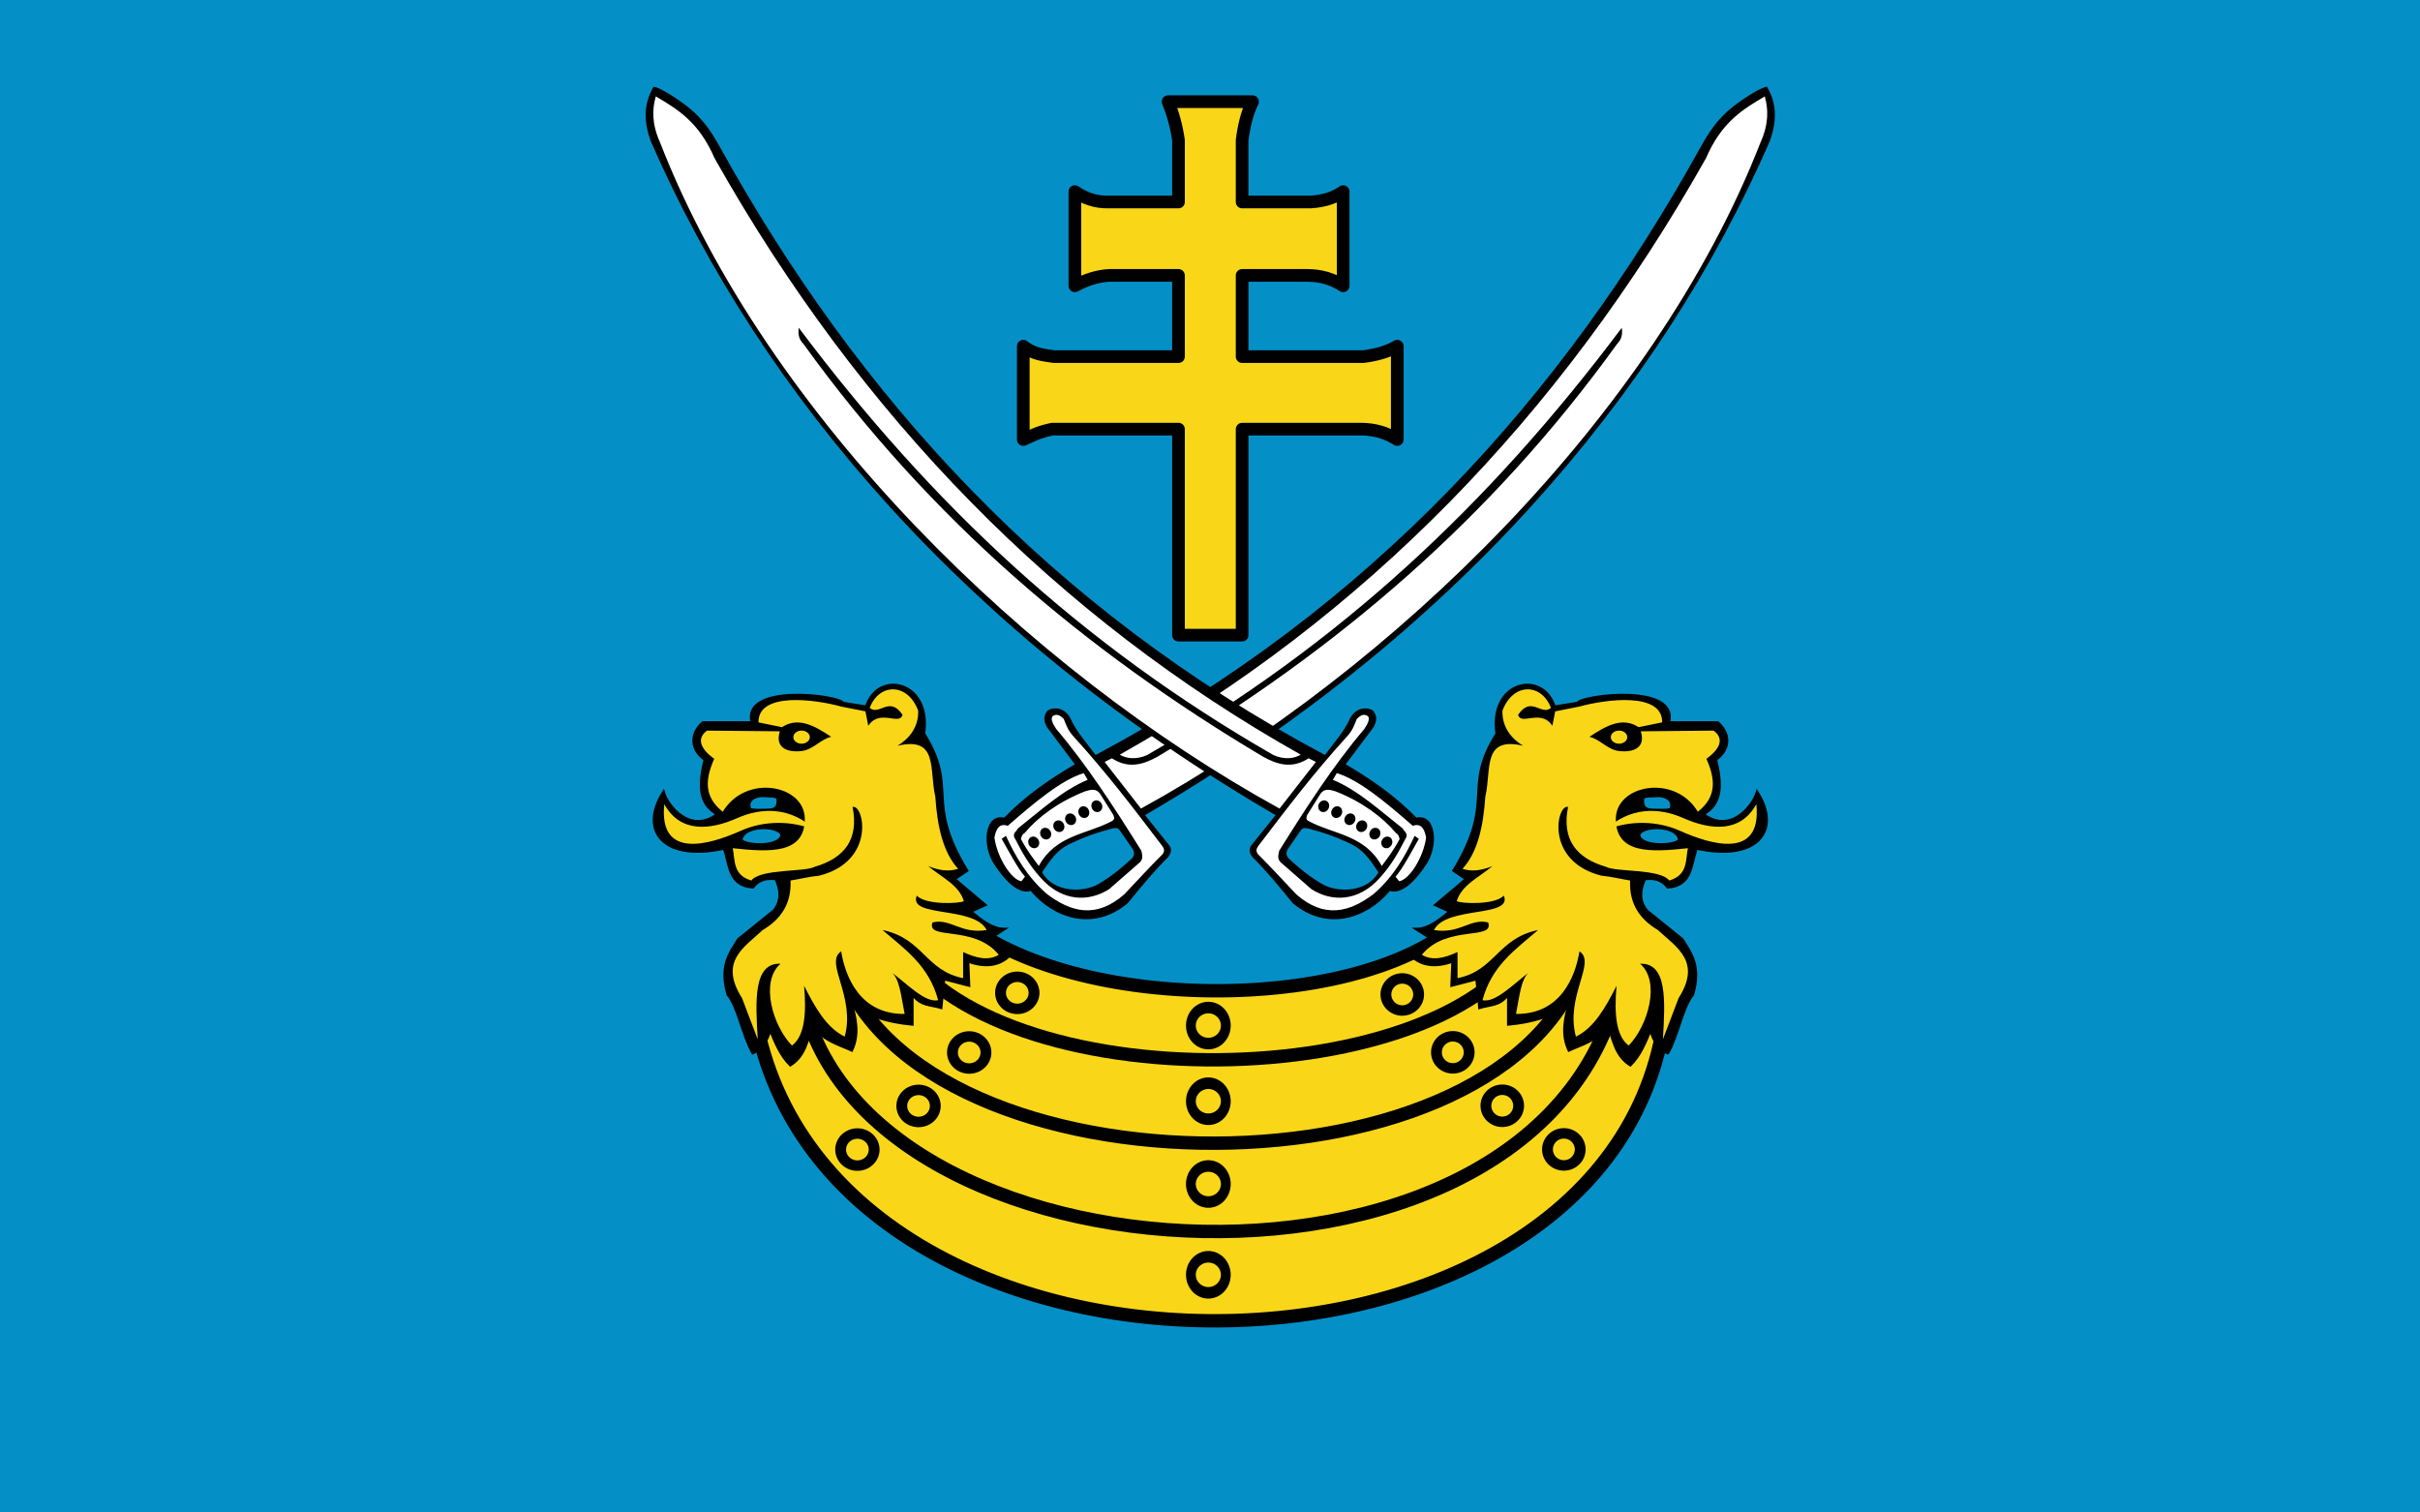 <?xml version="1.0" encoding="UTF-8" standalone="no"?>
<!-- Created with Inkscape (http://www.inkscape.org/) -->

<svg
   xmlns:dc="http://purl.org/dc/elements/1.1/"
   xmlns:cc="http://creativecommons.org/ns#"
   xmlns:rdf="http://www.w3.org/1999/02/22-rdf-syntax-ns#"
   xmlns:svg="http://www.w3.org/2000/svg"
   xmlns="http://www.w3.org/2000/svg"
   version="1.0"
   width="1024"
   height="640"
   id="svg2">
  <rect width="100%" height="100%" fill="#333333" stroke="none"/>
  <defs
     id="defs5" />
  <g
     id="g3801">
    <path
       d="m 512.146,171.001 c -0.253,0 -0.506,0 0,0 z"
       id="path2902"
       style="fill:none;stroke:none" />
    <path
       d="m 511.933,444.183 c 0.116,0 0.232,0 0,0 z"
       id="path2954"
       style="fill:none;stroke:none" />
    <g
       transform="matrix(1.063,0,0,1.063,2696.734,0.002)"
       id="g2350" />
    <g
       transform="matrix(1.063,0,0,1.063,692.328,-161.963)"
       id="g2378">
      <g
         id="g8208" />
    </g>
    <rect
       width="1024"
       height="640"
       x="0"
       y="0"
       id="rect5499"
       style="fill:#0490c7;fill-opacity:1;stroke:none" />
    <g
       transform="matrix(0.699,0,0,0.699,226.814,3.911)"
       id="g5806">
      <g
         transform="translate(-738.17,13.773)"
         id="layer1"
         style="fill:none" />
      <path
         d="m 382.609,55.95 c 2.886,7.001 5.077,14.697 6.301,23.36 l 0,37.382 -42.158,0 c -8.21,0.164 -14.835,-2.313 -20.554,-6.301 l 0,57.034 c 6.851,-3.765 13.702,-5.862 20.554,-6.301 l 42.158,0 0,49.158 -75.406,0 c -6.182,-0.95 -12.364,-1.352 -18.546,-6.301 l 0,56.509 c 5.145,-2.114 8.086,-4.273 17.544,-6.301 l 76.408,0 0,124.701 38.526,0 0,-124.701 72.518,0 c 7.522,0.158 14.71,1.988 21.402,6.301 l 0,-56.509 c -5.863,3.506 -12.879,5.281 -20.4,6.301 l -73.52,0 0,-49.158 39.515,0 c 8.045,0.034 15.273,2.108 21.654,6.301 l 0,-57.034 c -4.485,3.133 -10.205,5.648 -19.65,6.301 l -41.519,0 0,-37.382 c 1.027,-8.145 2.789,-16.044 6.301,-23.36 z"
         id="rect8554"
         style="fill:#f9d718;fill-opacity:1;stroke:#000100;stroke-width:7.671;stroke-linecap:round;stroke-linejoin:round;stroke-miterlimit:4;stroke-opacity:1;stroke-dasharray:none" />
      <g
         transform="matrix(1.037,0,0,1,843.035,33.757)"
         id="g7887">
        <g
           id="g7867">
          <g
             id="g7861">
            <path
               d="m -686.145,568.92 c 35.29,261.056 525.004,252.896 533.668,-12.198 l -116.423,-42.874 c -55.003,61.278 -231.375,62.31 -298.314,1.705 l -118.932,53.367 z"
               id="path7839"
               style="fill:#f9d718;fill-opacity:1;fill-rule:evenodd;stroke:#000000;stroke-width:8.101;stroke-linecap:butt;stroke-linejoin:miter;stroke-miterlimit:4;stroke-opacity:1;stroke-dasharray:none" />
            <path
               d="m -658.97,555.094 c 23.294,189.913 444.151,215.014 479.948,-6.82"
               id="path7841"
               style="fill:none;stroke:#000000;stroke-width:8.101;stroke-linecap:butt;stroke-linejoin:miter;stroke-miterlimit:4;stroke-opacity:1;stroke-dasharray:none" />
            <path
               d="m -635.953,544.011 c 46.572,144.51 393.594,146.996 434.767,-5.115"
               id="path7843"
               style="fill:none;stroke:#000000;stroke-width:8.101;stroke-linecap:butt;stroke-linejoin:miter;stroke-miterlimit:4;stroke-opacity:1;stroke-dasharray:none" />
            <path
               d="m -602.706,529.519 c 55.129,98.873 323.942,96.062 371.683,-3.41"
               id="path7845"
               style="fill:none;stroke:#000000;stroke-width:8.101;stroke-linecap:butt;stroke-linejoin:miter;stroke-miterlimit:4;stroke-opacity:1;stroke-dasharray:none" />
          </g>
          <g
             id="g7847">
            <path
               d="m -403.855,580.726 a 14.129,12.363 0 1 1 -28.258,0 14.129,12.363 0 1 1 28.258,0 z m 0,-62.314 a 14.129,12.363 0 1 1 -28.258,0 14.129,12.363 0 1 1 28.258,0 z m 0,-56.815 a 14.129,12.363 0 1 1 -28.258,0 14.129,12.363 0 1 1 28.258,0 z m 0,-51.928 a 14.129,12.363 0 1 1 -28.258,0 14.129,12.363 0 1 1 28.258,0 z"
               transform="matrix(0.721,0,0,0.882,-119.118,220.156)"
               id="path7821"
               style="fill:#f9d718;fill-opacity:1;stroke:#000000;stroke-width:7.931;stroke-linecap:round;stroke-linejoin:round;stroke-miterlimit:4;stroke-opacity:1;stroke-dasharray:none" />
            <path
               d="m -203.417,656.552 a 9.543,9.704 0 0 1 -19.085,0 9.543,9.704 0 1 1 19.085,0 z m -35.945,-26.422 a 9.543,9.704 0 0 1 -19.085,0 9.543,9.704 0 1 1 19.085,0 z m -28.872,-32.345 a 9.543,9.704 0 0 1 -19.085,0 9.543,9.704 0 1 1 19.085,0 z m -29.509,-35.027 a 9.543,9.704 0 0 1 -19.085,0 9.543,9.704 0 1 1 19.085,0 z"
               id="path7829"
               style="fill:#f9d718;fill-opacity:1;stroke:#000000;stroke-width:6.324;stroke-linecap:round;stroke-linejoin:round;stroke-miterlimit:4;stroke-opacity:1;stroke-dasharray:none" />
            <path
               d="m -635.125,656.552 a 9.774,9.704 0 0 0 19.549,0 9.774,9.704 0 1 0 -19.549,0 z m 35.689,-26.422 a 9.774,9.704 0 0 0 19.549,0 9.774,9.704 0 1 0 -19.549,0 z m 29.574,-32.345 a 9.774,9.704 0 0 0 19.549,0 9.774,9.704 0 1 0 -19.549,0 z m 28.07,-36.119 a 9.774,9.704 0 0 0 19.549,0 9.774,9.704 0 1 0 -19.549,0 z"
               id="path7837"
               style="fill:#f9d718;fill-opacity:1;stroke:#000000;stroke-width:6.324;stroke-linecap:round;stroke-linejoin:round;stroke-miterlimit:4;stroke-opacity:1;stroke-dasharray:none" />
          </g>
        </g>
        <g
           id="g7796">
          <path
             d="m -687.847,595.022 c 0.283,0 0.567,0 0,0 z"
             id="path9434"
             style="fill:none;stroke:#000000;stroke-width:1.524px;stroke-linecap:butt;stroke-linejoin:miter;stroke-opacity:1" />
          <path
             d="m -693.122,469.219 c 0.607,-9.09 21.334,-9.264 23.553,-3.365 -0.281,7.682 -20.725,6.995 -23.553,3.365 z m 6.729,128.979 c -5.735,-9.959 -8.592,-28.064 -14.58,-35.329 -4.927,-17.201 0.946,-25.145 6.169,-33.647 l 20.749,-17.384 c 4.805,-6.355 3.732,-12.711 1.122,-19.066 -7.13,-0.961 -10.782,1.556 -13.459,5.047 -14.555,-1.14 -13.318,-14.125 -16.823,-23.553 -36.317,8.193 -49.439,-11.574 -35.329,-34.207 2.425,8.615 15.722,25.778 31.404,13.459 -11.57,-6.459 -10.493,-19.241 -7.29,-33.086 -7.57,-5.234 -9.328,-14.954 -1.122,-22.431 l 28.6,0 c -5.959,-23.785 50.642,-16.426 53.274,-11.776 l 13.459,2.243 c 7.045,-22.728 38.272,-15.279 33.647,16.263 20.351,33.534 0.031,40.082 25.235,82.995 l -7.29,5.047 17.945,15.702 -8.412,3.925 c 6.542,5.797 13.085,10.765 19.627,10.655 l -8.412,5.608 11.776,10.094 c -6.608,6.966 -15.079,7.412 -24.674,3.925 l 0.561,14.58 -14.58,-3.925 -1.682,17.384 c -5.828,-1.924 -12.36,-1.032 -16.823,-8.412 l 0,18.506 c -14.527,-1.469 -27.32,-5.104 -35.89,-14.019 2.841,9.907 5.072,19.814 0.561,29.721 -7.664,-3.665 -15.328,-5.333 -22.992,-14.58 -3.089,8.456 -4.22,17.891 -12.898,23.553 -5.932,-6.1 -8.739,-13.762 -11.776,-21.31 -1.589,5.857 -4.058,11.127 -10.094,14.019 z m -2.068,-149.167 c -0.196,1.993 2.011,2.069 8.347,1.952 4.01,-0.077 8.621,0.416 8.301,-5.877 -0.052,-2.55 -1.344,-2.306 -8.442,-2.67 -4.705,-0.241 -9.077,2.364 -8.206,6.595 z"
             id="path7774"
             style="fill:#000000;fill-opacity:1;fill-rule:evenodd;stroke:#000000;stroke-width:1.524px;stroke-linecap:butt;stroke-linejoin:miter;stroke-opacity:1" />
          <path
             d="m -738.065,447.472 c -3.428,33.911 26.655,24.426 44.616,16.096 13.251,-6.145 29.67,-6.485 43.635,-0.278 -14.083,-14.227 -31.279,-13.993 -45.479,-7.474 -16.325,7.494 -33.584,9.018 -42.773,-8.344 z"
             id="path7790"
             style="fill:#f9d718;fill-opacity:1;fill-rule:evenodd;stroke:none" />
          <path
             d="m -653.144,406.884 a 4.787,3.955 0 1 1 -9.574,0 4.787,3.955 0 1 1 9.574,0 z"
             id="path7792"
             style="fill:#f9d718;fill-opacity:1;stroke:none" />
          <path
             d="m -680.619,523.651 c 10.482,-6.442 16.837,-15.772 16.235,-29.972 5.98,-1.011 11.263,-2.429 16.651,-2.914 33.473,-8.683 26.151,-43.591 19.565,-41.628 3.771,19.684 -4.756,30.954 -22.063,36.216 -6.065,3.357 -31.467,1.038 -37.049,8.326 -10.797,-3.326 -9.439,-12.055 -10.823,-19.565 21.653,2.436 42.166,3.617 42.044,-17.9 -0.194,-20.553 -34.498,-27.308 -47.872,-4.163 -11.562,-9.365 -9.944,-20.487 -4.995,-32.054 -9.399,-7.024 -9.618,-13.074 -4.163,-17.067 l 42.461,0.416 c -3.012,9.915 4.245,12.893 12.52,11.976 6.894,-0.764 11.164,-7.146 17.452,-8.646 -9.574,-6.58 -19.149,-12.326 -28.723,-5.828 l -13.737,-2.914 c -0.242,-18.568 32.897,-13.972 48.289,-9.574 l 14.154,2.914 1.665,8.742 c 6.66,-10.55 18.316,0.139 19.981,-6.66 -7.66,-11.767 -13.425,0.797 -19.149,-4.163 5.393,-14.994 22.082,-15.533 28.307,1.665 0.326,10.48 -5.877,17.41 -12.072,21.23 23.963,-5.752 18.353,14.058 22.063,30.805 1.182,17.828 4.409,33.611 13.321,43.709 -5.828,1.962 -11.656,0.795 -17.484,-1.665 7.63,6.662 18.198,11.56 20.814,21.23 -2.132,1.445 -21.938,2.556 -27.475,-3.33 -5.216,13.523 33.566,5.996 40.795,20.814 -15.125,2.621 -21.092,-7.302 -31.637,-4.579 -3.727,11.111 24.251,1.097 38.714,19.565 -5.955,3.667 -12.677,2.247 -20.814,-1.665 l 0,15.819 c -22.063,-4.634 -23.312,-24.042 -47.04,-29.14 12.86,11.535 27.044,21.368 32.47,42.461 -7.485,1.839 -17.947,-9.716 -27.475,-17.067 5.069,3.6 5.956,15.563 7.909,25.393 -26.005,0.334 -34.65,-22.519 -37.049,-37.882 -10.041,6.696 8.462,27.14 2.081,51.619 -10.7,-5.384 -17.394,-17.78 -23.728,-30.805 1.425,16.802 0.34,30.466 -7.077,36.216 -11.25,-11.965 -18.783,-38.762 -6.66,-49.537 -16.013,-0.649 -14.638,22.611 -13.321,45.791 l -9.158,-24.977 c -13.624,-22.178 1.228,-30.736 12.072,-41.212 z"
             id="path7794"
             style="fill:#f9d718;fill-opacity:1;fill-rule:evenodd;stroke:none" />
        </g>
        <g
           transform="matrix(-1,0,0,1,-838.672,0)"
           id="g7803">
          <path
             d="m -687.847,595.022 c 0.283,0 0.567,0 0,0 z"
             id="path7805"
             style="fill:none;stroke:#000000;stroke-width:1.524px;stroke-linecap:butt;stroke-linejoin:miter;stroke-opacity:1" />
          <path
             d="m -693.122,469.219 c 0.607,-9.09 21.334,-9.264 23.553,-3.365 -0.281,7.682 -20.725,6.995 -23.553,3.365 z m 6.729,128.979 c -5.735,-9.959 -8.592,-28.064 -14.58,-35.329 -4.927,-17.201 0.946,-25.145 6.169,-33.647 l 20.749,-17.384 c 4.805,-6.355 3.732,-12.711 1.122,-19.066 -7.13,-0.961 -10.782,1.556 -13.459,5.047 -14.555,-1.14 -13.318,-14.125 -16.823,-23.553 -36.317,8.193 -49.439,-11.574 -35.329,-34.207 2.425,8.615 15.722,25.778 31.404,13.459 -11.57,-6.459 -10.493,-19.241 -7.29,-33.086 -7.57,-5.234 -9.328,-14.954 -1.122,-22.431 l 28.6,0 c -5.959,-23.785 50.642,-16.426 53.274,-11.776 l 13.459,2.243 c 7.045,-22.728 38.272,-15.279 33.647,16.263 20.351,33.534 0.031,40.082 25.235,82.995 l -7.29,5.047 17.945,15.702 -8.412,3.925 c 6.542,5.797 13.085,10.765 19.627,10.655 l -8.412,5.608 11.776,10.094 c -6.608,6.966 -15.079,7.412 -24.674,3.925 l 0.561,14.58 -14.58,-3.925 -1.682,17.384 c -5.828,-1.924 -12.36,-1.032 -16.823,-8.412 l 0,18.506 c -14.527,-1.469 -27.32,-5.104 -35.89,-14.019 2.841,9.907 5.072,19.814 0.561,29.721 -7.664,-3.665 -15.328,-5.333 -22.992,-14.58 -3.089,8.456 -4.22,17.891 -12.898,23.553 -5.932,-6.1 -8.739,-13.762 -11.776,-21.31 -1.589,5.857 -4.058,11.127 -10.094,14.019 z m -2.068,-149.167 c -0.196,1.993 2.011,2.069 8.347,1.952 4.01,-0.077 8.621,0.416 8.301,-5.877 -0.052,-2.55 -1.344,-2.306 -8.442,-2.67 -4.705,-0.241 -9.077,2.364 -8.206,6.595 z"
             id="path7807"
             style="fill:#000000;fill-opacity:1;fill-rule:evenodd;stroke:#000000;stroke-width:1.524px;stroke-linecap:butt;stroke-linejoin:miter;stroke-opacity:1" />
          <path
             d="m -738.065,447.472 c -3.428,33.911 26.655,24.426 44.616,16.096 13.251,-6.145 29.67,-6.485 43.635,-0.278 -14.083,-14.227 -31.279,-13.993 -45.479,-7.474 -16.325,7.494 -33.584,9.018 -42.773,-8.344 z"
             id="path7809"
             style="fill:#f9d718;fill-opacity:1;fill-rule:evenodd;stroke:none" />
          <path
             d="m -653.144,406.884 a 4.787,3.955 0 1 1 -9.574,0 4.787,3.955 0 1 1 9.574,0 z"
             id="path7811"
             style="fill:#f9d718;fill-opacity:1;stroke:none" />
          <path
             d="m -680.619,523.651 c 10.482,-6.442 16.837,-15.772 16.235,-29.972 5.98,-1.011 11.263,-2.429 16.651,-2.914 33.473,-8.683 26.151,-43.591 19.565,-41.628 3.771,19.684 -4.756,30.954 -22.063,36.216 -6.065,3.357 -31.467,1.038 -37.049,8.326 -10.797,-3.326 -9.439,-12.055 -10.823,-19.565 21.653,2.436 42.166,3.617 42.044,-17.9 -0.194,-20.553 -34.498,-27.308 -47.872,-4.163 -11.562,-9.365 -9.944,-20.487 -4.995,-32.054 -9.399,-7.024 -9.618,-13.074 -4.163,-17.067 l 42.461,0.416 c -3.012,9.915 4.245,12.893 12.52,11.976 6.894,-0.764 11.164,-7.146 17.452,-8.646 -9.574,-6.58 -19.149,-12.326 -28.723,-5.828 l -13.737,-2.914 c -0.242,-18.568 32.897,-13.972 48.289,-9.574 l 14.154,2.914 1.665,8.742 c 6.66,-10.55 18.316,0.139 19.981,-6.66 -7.66,-11.767 -13.425,0.797 -19.149,-4.163 5.393,-14.994 22.082,-15.533 28.307,1.665 0.326,10.48 -5.877,17.41 -12.072,21.23 23.963,-5.752 18.353,14.058 22.063,30.805 1.182,17.828 4.409,33.611 13.321,43.709 -5.828,1.962 -11.656,0.795 -17.484,-1.665 7.63,6.662 18.198,11.56 20.814,21.23 -2.132,1.445 -21.938,2.556 -27.475,-3.33 -5.216,13.523 33.566,5.996 40.795,20.814 -15.125,2.621 -21.092,-7.302 -31.637,-4.579 -3.727,11.111 24.251,1.097 38.714,19.565 -5.955,3.667 -12.677,2.247 -20.814,-1.665 l 0,15.819 c -22.063,-4.634 -23.312,-24.042 -47.04,-29.14 12.86,11.535 27.044,21.368 32.47,42.461 -7.485,1.839 -17.947,-9.716 -27.475,-17.067 5.069,3.6 5.956,15.563 7.909,25.393 -26.005,0.334 -34.65,-22.519 -37.049,-37.882 -10.041,6.696 8.462,27.14 2.081,51.619 -10.7,-5.384 -17.394,-17.78 -23.728,-30.805 1.425,16.802 0.34,30.466 -7.077,36.216 -11.25,-11.965 -18.783,-38.762 -6.66,-49.537 -16.013,-0.649 -14.638,22.611 -13.321,45.791 l -9.158,-24.977 c -13.624,-22.178 1.228,-30.736 12.072,-41.212 z"
             id="path7813"
             style="fill:#f9d718;fill-opacity:1;fill-rule:evenodd;stroke:none" />
        </g>
      </g>
      <g
         transform="translate(5.055,0)"
         id="g5787">
        <g
           transform="matrix(-1,0,0,1,31.573,0)"
           id="g5781">
          <path
             d="m -708.531,46.906 c -6.232,10.678 -5.882,20.907 -1.812,32.75 67.611,154.85 192.568,300.057 378.312,408.188 L -346,505.281 c -2.156,2.25 -2.431,4.891 0,8 8.143,8.043 16.294,17.85 24.438,27.906 20.802,17.346 44.698,9.293 58.812,-7.469 5.864,2.086 13.919,-3.62 21.938,-15.969 7.686,-11.149 6.174,-30.975 -5.969,-28.406 -13.544,-13.941 -28.053,-23.531 -42.75,-32.281 l 16.938,-22.562 c 1.736,-3.573 2.382,-6.146 -0.219,-9.719 -3.275,-2.698 -11.52,-2.551 -14.844,6.094 -3.101,6.425 -9.196,13.594 -14.469,20.562 -166.924,-88.999 -282.273,-216.572 -366.188,-367.906 -4.769,-8.6 -9.984,-16.829 -19.188,-24.188 -5.732,-4.584 -17.023,-12.071 -21.031,-12.438 z M -314.562,495.688 c 0.745,-0.049 1.547,0.159 2.312,0.25 8.742,2.231 16.779,5.042 24.031,8.531 9.968,4.209 13.851,11.302 18.5,18.031 -7.087,12.42 -25.054,12.385 -34.219,7 -8.091,-4.792 -14.347,-10.036 -20.125,-15.406 -1.504,-1.65 -1.914,-3.602 -0.219,-6.125 l 7.656,-11.062 c 0.627,-0.881 1.317,-1.17 2.062,-1.219 z"
             id="path5783"
             style="fill:#000000;stroke:none" />
          <path
             d="m -307.585,455.648 -21.997,28.229 C -481.525,400.349 -640.02,246.263 -704.623,80.606 c -5.11,-11.461 -4.731,-20.118 -2.566,-27.862 13.034,7.743 26.093,15.387 35.561,37.394 88.148,156.587 207.476,278.278 354.878,361.11 -3.576,2.225 -9.71,3.325 -16.585,0.208 -116.171,-66.696 -206.789,-151.288 -287.334,-258.668 -0.356,3.299 -0.314,6.599 2.933,9.898 76.605,106.278 170.201,185.531 278.218,249.82 8.83,4.876 17.615,7.386 27.534,0.941 z m 24.746,-26.029 c 2.072,-2.063 4.227,-3.458 6.782,-1.65 1.325,1.684 -0.137,4.563 -2.2,7.699 -18.86,22.218 -35.309,47.78 -51.509,73.688 -0.529,2.261 -1.283,4.522 0.55,6.782 l 18.88,16.497 c 12.274,7.861 28.426,7.772 41.427,-6.782 7.233,-8.008 11.342,-15.569 15.214,-23.096 2.704,-3.827 -0.498,-4.7 -1.283,-6.782 -13.805,-10.87 -27.163,-23.226 -42.343,-29.512 l 2.383,-4.033 c 13.287,3.99 29.364,17.351 46.009,31.895 4.888,-1.742 7.074,1.585 8.065,7.149 -1.743,12.383 -10.409,25.589 -16.314,26.396 l -2.2,-2.75 c 4.449,-5.094 9.335,-14.53 14.114,-22.913 l -2.566,-1.833 c -5.838,12.649 -12.906,24.786 -24.563,35.011 -14.864,11.445 -30.298,15.21 -47.109,0.367 -7.681,-8.065 -14.98,-16.131 -23.096,-24.196 -2.037,-2.686 -0.337,-4.303 0.917,-6.049 16.582,-21.789 33.163,-43.578 52.608,-64.89 3.755,-4.002 4.826,-7.466 6.232,-10.998 z M -300.531,472.5 c -1.53,0.042 -2.975,0.639 -4.219,2.312 l -8.156,13 c -0.369,1.349 -1.165,2.729 1.281,3.844 15.09,7.946 33.604,8.142 43.906,26.969 3.357,-4.621 6.75,-8.707 10.812,-16.312 -0.415,-1.28 -0.476,-2.639 -2.281,-3.688 -7.998,-9.575 -20.633,-18.968 -36.562,-25.188 -1.619,-0.466 -3.251,-0.979 -4.781,-0.938 z m -2.062,6.406 c 0.43,4.5e-4 0.875,0.089 1.281,0.281 1.625,0.767 2.228,2.848 1.375,4.656 -0.853,1.808 -2.844,2.642 -4.469,1.875 -1.625,-0.767 -2.26,-2.848 -1.406,-4.656 0.64,-1.356 1.928,-2.158 3.219,-2.156 z m 7.875,3.562 c 0.43,4.5e-4 0.875,0.089 1.281,0.281 1.625,0.767 2.26,2.848 1.406,4.656 -0.853,1.808 -2.875,2.673 -4.5,1.906 -1.625,-0.767 -2.26,-2.848 -1.406,-4.656 0.64,-1.356 1.928,-2.189 3.219,-2.188 z m 8.281,4.344 c 0.429,0.037 0.861,0.181 1.25,0.406 1.554,0.902 2.004,3.021 1,4.75 -1.004,1.729 -3.071,2.402 -4.625,1.5 -1.554,-0.902 -2.004,-3.021 -1,-4.75 0.753,-1.297 2.089,-2.017 3.375,-1.906 z m 6.5,4.219 c 0.645,-0.077 1.323,0.068 1.906,0.406 1.554,0.902 2.004,3.021 1,4.75 -1.004,1.729 -3.102,2.402 -4.656,1.5 -1.554,-0.902 -2.004,-3.052 -1,-4.781 0.627,-1.081 1.675,-1.747 2.75,-1.875 z m 7.969,4.5 c 0.645,-0.077 1.323,0.037 1.906,0.375 1.554,0.902 2.004,3.052 1,4.781 -1.004,1.729 -3.102,2.402 -4.656,1.5 -1.554,-0.902 -1.972,-3.052 -0.969,-4.781 0.627,-1.081 1.644,-1.747 2.719,-1.875 z m 7.25,5.312 c 0.645,-0.077 1.292,0.037 1.875,0.375 1.554,0.902 2.004,3.052 1,4.781 -1.004,1.729 -3.071,2.402 -4.625,1.5 -1.554,-0.902 -2.004,-3.052 -1,-4.781 0.627,-1.081 1.675,-1.747 2.75,-1.875 z"
             id="path5785"
             style="fill:#ffffff;stroke:none" />
        </g>
        <g
           transform="translate(774.63,0)"
           id="g5777">
          <path
             d="m -708.531,46.906 c -6.232,10.678 -5.882,20.907 -1.812,32.75 67.611,154.85 192.568,300.057 378.312,408.188 L -346,505.281 c -2.156,2.25 -2.431,4.891 0,8 8.143,8.043 16.294,17.85 24.438,27.906 20.802,17.346 44.698,9.293 58.812,-7.469 5.864,2.086 13.919,-3.62 21.938,-15.969 7.686,-11.149 6.174,-30.975 -5.969,-28.406 -13.544,-13.941 -28.053,-23.531 -42.75,-32.281 l 16.938,-22.562 c 1.736,-3.573 2.382,-6.146 -0.219,-9.719 -3.275,-2.698 -11.52,-2.551 -14.844,6.094 -3.101,6.425 -9.196,13.594 -14.469,20.562 -166.924,-88.999 -282.273,-216.572 -366.188,-367.906 -4.769,-8.6 -9.984,-16.829 -19.188,-24.188 -5.732,-4.584 -17.023,-12.071 -21.031,-12.438 z M -314.562,495.688 c 0.745,-0.049 1.547,0.159 2.312,0.25 8.742,2.231 16.779,5.042 24.031,8.531 9.968,4.209 13.851,11.302 18.5,18.031 -7.087,12.42 -25.054,12.385 -34.219,7 -8.091,-4.792 -14.347,-10.036 -20.125,-15.406 -1.504,-1.65 -1.914,-3.602 -0.219,-6.125 l 7.656,-11.062 c 0.627,-0.881 1.317,-1.17 2.062,-1.219 z"
             id="path5744"
             style="fill:#000000;stroke:none" />
          <path
             d="m -307.585,455.648 -21.997,28.229 C -481.525,400.349 -640.02,246.263 -704.623,80.606 c -5.11,-11.461 -4.731,-20.118 -2.566,-27.862 13.034,7.743 26.093,15.387 35.561,37.394 88.148,156.587 207.476,278.278 354.878,361.11 -3.576,2.225 -9.71,3.325 -16.585,0.208 -116.171,-66.696 -206.789,-151.288 -287.334,-258.668 -0.356,3.299 -0.314,6.599 2.933,9.898 76.605,106.278 170.201,185.531 278.218,249.82 8.83,4.876 17.615,7.386 27.534,0.941 z m 24.746,-26.029 c 2.072,-2.063 4.227,-3.458 6.782,-1.65 1.325,1.684 -0.137,4.563 -2.2,7.699 -18.86,22.218 -35.309,47.78 -51.509,73.688 -0.529,2.261 -1.283,4.522 0.55,6.782 l 18.88,16.497 c 12.274,7.861 28.426,7.772 41.427,-6.782 7.233,-8.008 11.342,-15.569 15.214,-23.096 2.704,-3.827 -0.498,-4.7 -1.283,-6.782 -13.805,-10.87 -27.163,-23.226 -42.343,-29.512 l 2.383,-4.033 c 13.287,3.99 29.364,17.351 46.009,31.895 4.888,-1.742 7.074,1.585 8.065,7.149 -1.743,12.383 -10.409,25.589 -16.314,26.396 l -2.2,-2.75 c 4.449,-5.094 9.335,-14.53 14.114,-22.913 l -2.566,-1.833 c -5.838,12.649 -12.906,24.786 -24.563,35.011 -14.864,11.445 -30.298,15.21 -47.109,0.367 -7.681,-8.065 -14.98,-16.131 -23.096,-24.196 -2.037,-2.686 -0.337,-4.303 0.917,-6.049 16.582,-21.789 33.163,-43.578 52.608,-64.89 3.755,-4.002 4.826,-7.466 6.232,-10.998 z M -300.531,472.5 c -1.53,0.042 -2.975,0.639 -4.219,2.312 l -8.156,13 c -0.369,1.349 -1.165,2.729 1.281,3.844 15.09,7.946 33.604,8.142 43.906,26.969 3.357,-4.621 6.75,-8.707 10.812,-16.312 -0.415,-1.28 -0.476,-2.639 -2.281,-3.688 -7.998,-9.575 -20.633,-18.968 -36.562,-25.188 -1.619,-0.466 -3.251,-0.979 -4.781,-0.938 z m -2.062,6.406 c 0.43,4.5e-4 0.875,0.089 1.281,0.281 1.625,0.767 2.228,2.848 1.375,4.656 -0.853,1.808 -2.844,2.642 -4.469,1.875 -1.625,-0.767 -2.26,-2.848 -1.406,-4.656 0.64,-1.356 1.928,-2.158 3.219,-2.156 z m 7.875,3.562 c 0.43,4.5e-4 0.875,0.089 1.281,0.281 1.625,0.767 2.26,2.848 1.406,4.656 -0.853,1.808 -2.875,2.673 -4.5,1.906 -1.625,-0.767 -2.26,-2.848 -1.406,-4.656 0.64,-1.356 1.928,-2.189 3.219,-2.188 z m 8.281,4.344 c 0.429,0.037 0.861,0.181 1.25,0.406 1.554,0.902 2.004,3.021 1,4.75 -1.004,1.729 -3.071,2.402 -4.625,1.5 -1.554,-0.902 -2.004,-3.021 -1,-4.75 0.753,-1.297 2.089,-2.017 3.375,-1.906 z m 6.5,4.219 c 0.645,-0.077 1.323,0.068 1.906,0.406 1.554,0.902 2.004,3.021 1,4.75 -1.004,1.729 -3.102,2.402 -4.656,1.5 -1.554,-0.902 -2.004,-3.052 -1,-4.781 0.627,-1.081 1.675,-1.747 2.75,-1.875 z m 7.969,4.5 c 0.645,-0.077 1.323,0.037 1.906,0.375 1.554,0.902 2.004,3.052 1,4.781 -1.004,1.729 -3.102,2.402 -4.656,1.5 -1.554,-0.902 -1.972,-3.052 -0.969,-4.781 0.627,-1.081 1.644,-1.747 2.719,-1.875 z m 7.25,5.312 c 0.645,-0.077 1.292,0.037 1.875,0.375 1.554,0.902 2.004,3.052 1,4.781 -1.004,1.729 -3.071,2.402 -4.625,1.5 -1.554,-0.902 -2.004,-3.052 -1,-4.781 0.627,-1.081 1.675,-1.747 2.75,-1.875 z"
             id="path5774"
             style="fill:#ffffff;stroke:none" />
        </g>
      </g>
    </g>
  </g>
</svg>
